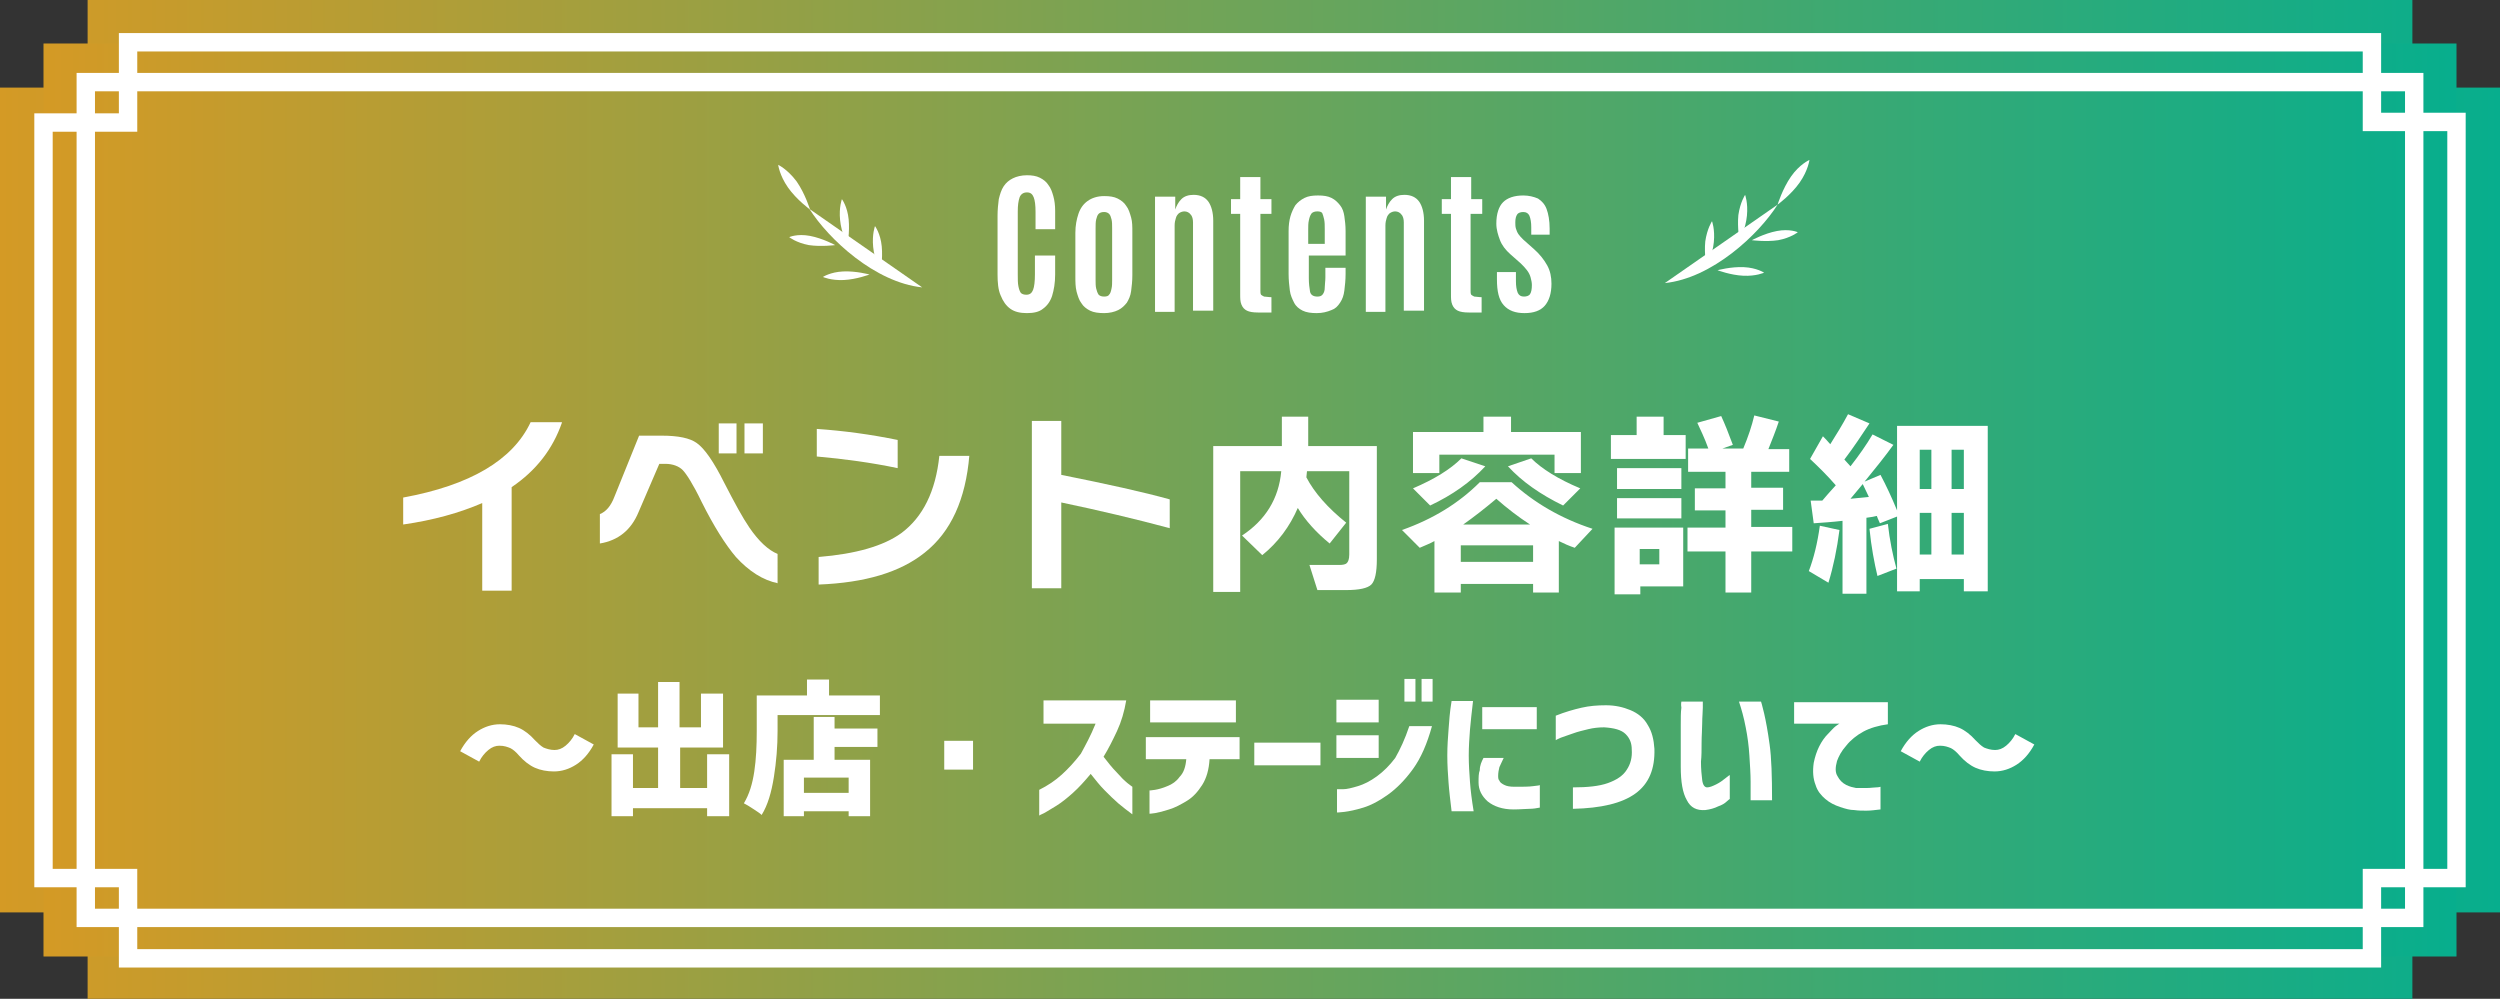 <?xml version="1.0" encoding="utf-8"?>
<!-- Generator: Adobe Illustrator 27.6.1, SVG Export Plug-In . SVG Version: 6.00 Build 0)  -->
<svg version="1.1" id="レイヤー_1" xmlns="http://www.w3.org/2000/svg" xmlns:xlink="http://www.w3.org/1999/xlink" x="0px"
	 y="0px" viewBox="0 0 408 163" style="enable-background:new 0 0 408 163;" xml:space="preserve">
<rect x="0" y="0" width="408" height="163" fill="#333333" stroke="none"/>
<style type="text/css">
	.st0{fill:url(#SVGID_1_);}
	.st1{fill:url(#SVGID_00000173847841509828858320000011152622149536520378_);}
	.st2{fill:none;stroke:#FFFFFF;stroke-width:3;stroke-miterlimit:10;}
	.st3{fill:#FFFFFF;}
</style>
<g>
	<g>
		<linearGradient id="SVGID_1_" gradientUnits="userSpaceOnUse" x1="0" y1="81.6" x2="408" y2="81.6">
			<stop  offset="0" style="stop-color:#D49A25"/>
			<stop  offset="1" style="stop-color:#07AE8D"/>
		</linearGradient>
		<path class="st0" d="M408,14.3h-14.3V0C330.8,0,77.2,0,14.3,0v14.3H0c0,29.5,0,105.1,0,134.6h14.3v14.3c62.9,0,316.6,0,379.4,0
			v-14.3H408C408,119.4,408,43.8,408,14.3L408,14.3z"/>
		
			<linearGradient id="SVGID_00000032633457401547112570000007880189484966065855_" gradientUnits="userSpaceOnUse" x1="7.14" y1="81.6" x2="400.86" y2="81.6">
			<stop  offset="0" style="stop-color:#D49A25"/>
			<stop  offset="1" style="stop-color:#07AE8D"/>
		</linearGradient>
		<polygon style="fill:url(#SVGID_00000032633457401547112570000007880189484966065855_);" points="400.9,7.1 7.1,7.1 7.1,156.1 
			400.9,156.1 400.9,7.1 		"/>
	</g>
	<path class="st2" d="M400.9,19.9h-13.8V6.9c-60.7,0-305.5,0-366.2,0v13.1H7.1c0,27.1,0,96.3,0,123.3h13.8v13.1
		c60.7,0,305.5,0,366.2,0v-13.1h13.8C400.9,116.2,400.9,47,400.9,19.9L400.9,19.9z"/>
	<polygon class="st2" points="394,13.4 14,13.4 14,149.8 394,149.8 394,13.4 	"/>
</g>
<g>
	<path class="st3" d="M167.6,51.1c-1.1,0-2-0.2-2.7-0.7c-0.7-0.5-1.2-1.2-1.6-2.2c-0.4-0.9-0.5-2.1-0.5-3.4v-9.6
		c0-1,0.1-1.9,0.2-2.7c0.2-0.8,0.4-1.5,0.8-2.1s0.9-1,1.5-1.3c0.6-0.3,1.4-0.5,2.3-0.5c0.8,0,1.5,0.1,2.1,0.4
		c0.6,0.3,1.1,0.7,1.4,1.2c0.4,0.5,0.6,1.1,0.8,1.8s0.3,1.5,0.3,2.4v3H169v-2.8c0-1.1-0.1-1.9-0.3-2.4c-0.2-0.5-0.5-0.8-1.1-0.8
		c-0.6,0-1,0.3-1.2,0.8c-0.2,0.6-0.3,1.3-0.3,2.3v10.3c0,0.8,0,1.4,0.1,1.9c0.1,0.5,0.2,0.8,0.4,1.1c0.2,0.2,0.5,0.3,0.9,0.3
		c0.6,0,0.9-0.3,1.1-0.8c0.2-0.5,0.3-1.4,0.3-2.5v-3.1h3.3v3.1c0,1.4-0.2,2.5-0.5,3.5c-0.3,0.9-0.8,1.6-1.5,2.1
		C169.6,50.9,168.7,51.1,167.6,51.1z"/>
	<path class="st3" d="M180.2,51.1c-0.9,0-1.7-0.1-2.3-0.4s-1.1-0.7-1.4-1.2c-0.4-0.5-0.6-1.2-0.8-1.9c-0.2-0.8-0.2-1.6-0.2-2.6v-7
		c0-1.2,0.2-2.2,0.5-3.1s0.8-1.6,1.5-2.1c0.7-0.5,1.6-0.8,2.7-0.8c0.9,0,1.6,0.1,2.2,0.4c0.6,0.3,1.1,0.7,1.4,1.2
		c0.4,0.5,0.6,1.2,0.8,1.9s0.2,1.5,0.2,2.4v7c0,1-0.1,1.8-0.2,2.6c-0.1,0.8-0.4,1.4-0.7,1.9c-0.4,0.5-0.8,0.9-1.4,1.2
		C181.9,50.9,181.1,51.1,180.2,51.1z M180.2,48.4c0.4,0,0.7-0.1,0.8-0.3c0.2-0.2,0.3-0.5,0.4-1c0.1-0.4,0.1-0.9,0.1-1.4v-8.4
		c0-0.6,0-1.1-0.1-1.5c-0.1-0.4-0.2-0.7-0.4-0.9s-0.5-0.3-0.8-0.3c-0.4,0-0.7,0.1-0.9,0.3c-0.2,0.2-0.3,0.5-0.4,0.9
		s-0.1,0.9-0.1,1.5v8.4c0,0.5,0,1,0.1,1.4c0.1,0.4,0.2,0.7,0.4,1C179.5,48.3,179.8,48.4,180.2,48.4z"/>
	<path class="st3" d="M188.5,50.9V32.1h3.3v2.1c0.2-0.6,0.5-1.2,1-1.7s1.2-0.7,2-0.7c1.1,0,1.9,0.4,2.4,1.1c0.5,0.7,0.8,1.8,0.8,3.1
		v14.7h-3.3V36.3c0-0.5-0.1-1-0.4-1.3c-0.2-0.3-0.6-0.5-1-0.5c-0.3,0-0.6,0.1-0.9,0.3c-0.2,0.2-0.4,0.4-0.5,0.8
		c-0.1,0.3-0.2,0.7-0.2,1.2v14.1H188.5z"/>
	<path class="st3" d="M205.3,51c-0.8,0-1.4-0.1-1.8-0.3c-0.4-0.2-0.7-0.5-0.9-1s-0.2-1-0.2-1.7V34.9h-1.5v-2.4h1.5v-3.6h3.3v3.6h1.8
		v2.4h-1.8v12.5c0,0.3,0,0.5,0.1,0.7c0.1,0.1,0.3,0.2,0.5,0.3c0.3,0,0.7,0.1,1.2,0.1V51H205.3z"/>
	<path class="st3" d="M214.9,51.1c-0.9,0-1.7-0.1-2.3-0.4c-0.6-0.3-1.1-0.7-1.4-1.3s-0.6-1.2-0.7-2c-0.1-0.8-0.2-1.7-0.2-2.7v-7
		c0-0.9,0.1-1.7,0.3-2.4s0.5-1.3,0.8-1.8c0.4-0.5,0.9-0.9,1.5-1.2s1.3-0.4,2.2-0.4c0.9,0,1.6,0.1,2.2,0.4c0.6,0.3,1,0.7,1.4,1.2
		s0.6,1.1,0.7,1.8c0.1,0.7,0.2,1.5,0.2,2.4v4h-6v3.7c0,0.9,0.1,1.6,0.2,2.2c0.1,0.5,0.5,0.8,1.2,0.8c0.4,0,0.7-0.1,0.9-0.4
		s0.3-0.6,0.3-1.1c0-0.5,0.1-1,0.1-1.6v-1.6h3.3v1c0,1-0.1,1.9-0.2,2.7s-0.3,1.4-0.7,2s-0.8,1-1.4,1.2
		C216.6,50.9,215.8,51.1,214.9,51.1z M213.5,39.8h2.7v-2.4c0-0.6,0-1.1-0.1-1.6c-0.1-0.4-0.2-0.8-0.3-1s-0.4-0.3-0.8-0.3
		c-0.4,0-0.8,0.1-1,0.4c-0.2,0.3-0.3,0.6-0.4,1.1c-0.1,0.4-0.1,1-0.1,1.5V39.8z"/>
	<path class="st3" d="M222.9,50.9V32.1h3.3v2.1c0.2-0.6,0.5-1.2,1-1.7s1.2-0.7,2-0.7c1.1,0,1.9,0.4,2.4,1.1c0.5,0.7,0.8,1.8,0.8,3.1
		v14.7h-3.3V36.3c0-0.5-0.1-1-0.4-1.3c-0.2-0.3-0.6-0.5-1-0.5c-0.3,0-0.6,0.1-0.9,0.3c-0.2,0.2-0.4,0.4-0.5,0.8
		c-0.1,0.3-0.2,0.7-0.2,1.2v14.1H222.9z"/>
	<path class="st3" d="M239.7,51c-0.8,0-1.4-0.1-1.8-0.3c-0.4-0.2-0.7-0.5-0.9-1s-0.2-1-0.2-1.7V34.9h-1.5v-2.4h1.5v-3.6h3.3v3.6h1.8
		v2.4H240v12.5c0,0.3,0,0.5,0.1,0.7c0.1,0.1,0.3,0.2,0.5,0.3c0.3,0,0.7,0.1,1.2,0.1V51H239.7z"/>
	<path class="st3" d="M248.8,51.1c-1.5,0-2.6-0.4-3.4-1.3s-1.1-2.3-1.1-4.2v-1.2h3.1v1.5c0,0.8,0.1,1.4,0.3,1.9
		c0.2,0.4,0.5,0.6,1,0.6c0.4,0,0.8-0.1,1-0.4c0.2-0.3,0.3-0.8,0.3-1.5c0-0.4-0.1-0.8-0.2-1.2c-0.1-0.4-0.3-0.8-0.6-1.2
		c-0.3-0.4-0.6-0.7-1-1.1l-1.7-1.5c-0.8-0.7-1.4-1.5-1.7-2.3s-0.6-1.7-0.6-2.7c0-1.6,0.4-2.8,1.1-3.5c0.7-0.7,1.8-1.1,3.3-1.1
		c0.9,0,1.7,0.2,2.4,0.5c0.6,0.4,1.1,0.9,1.4,1.7s0.5,1.9,0.5,3.2v1h-3v-1.2c0-0.8-0.1-1.4-0.3-1.9c-0.2-0.4-0.5-0.6-1-0.6
		c-0.4,0-0.8,0.1-1,0.4s-0.3,0.7-0.3,1.3c0,0.3,0,0.7,0.1,1c0.1,0.3,0.2,0.6,0.4,0.9s0.5,0.6,0.8,0.9l1.8,1.6
		c0.9,0.8,1.6,1.7,2.1,2.6s0.7,1.9,0.7,3c0,1.6-0.4,2.8-1.1,3.6C251.4,50.7,250.3,51.1,248.8,51.1z"/>
</g>
<g>
	<path class="st3" d="M91.7,69c-1.5,4.3-4.2,7.8-8.2,10.5v16.9h-4.8V82.1c-3.7,1.6-8,2.8-12.9,3.5v-4.4c10.9-2,17.9-6.1,20.8-12.3
		H91.7z"/>
	<path class="st3" d="M127,95.2c-2.5-0.5-4.8-2-6.9-4.3c-1.7-2-3.6-5-5.6-9c-1.4-2.9-2.5-4.6-3.1-5.2c-0.6-0.6-1.6-1-2.8-1h-1
		l-3.4,7.9c-1.2,2.9-3.3,4.6-6.3,5.1v-4.8c1-0.4,1.8-1.3,2.4-2.9l4-9.9h3.7c2.7,0,4.6,0.4,5.7,1.2c1.3,0.9,2.8,3.1,4.5,6.5
		c1.7,3.3,3,5.7,4.1,7.3c1.5,2.2,3.1,3.7,4.6,4.3V95.2z M120.2,74h-2.9v-4.9h2.9V74z M124.5,74h-3v-4.9h3V74z"/>
	<path class="st3" d="M146.5,76.4c-4.3-0.9-8.7-1.5-13.2-1.9V70c4.4,0.3,8.8,0.9,13.2,1.8V76.4z M158.2,74.3
		c-0.6,7.2-3,12.5-7.3,15.9c-4,3.2-9.7,4.9-17.3,5.2v-4.5c6.1-0.5,10.6-1.8,13.5-3.9c3.5-2.6,5.6-6.8,6.2-12.6H158.2z"/>
	<path class="st3" d="M190.9,86.2c-5.6-1.5-11.5-2.9-17.7-4.2v14h-4.8V68.7h4.8v8.8c7.5,1.5,13.4,2.8,17.7,4V86.2z"/>
	<path class="st3" d="M224.7,91.3c0,2.1-0.3,3.5-0.9,4.1c-0.6,0.6-2,0.9-4.1,0.9H215l-1.3-4.1h4.9c0.6,0,1-0.1,1.2-0.3
		s0.4-0.6,0.4-1.4V76.9h-6.9c0,0.3-0.1,0.7-0.1,1c1.3,2.5,3.5,5,6.5,7.4l-2.7,3.4c-2.2-1.8-4-3.8-5.2-5.8c-1.3,3-3.2,5.6-5.8,7.7
		l-3.3-3.2c3.8-2.5,6-6,6.4-10.5h-6.7v19.7H198V72.8h11.2V68h4.3v4.8h11.2V91.3z"/>
	<path class="st3" d="M254.5,96.7h-4.3v-1.4h-11.8v1.4h-4.3v-8.4c-0.7,0.4-1.5,0.7-2.4,1.1l-2.9-2.9c5.1-1.8,9.3-4.4,12.7-7.8h5.2
		c3.6,3.3,8,5.9,13.2,7.6l-2.9,3.1c-0.9-0.3-1.8-0.7-2.6-1.1V96.7z M258,77.2h-4.3v-3h-18.8v3h-4.3v-6.7h11.5V68h4.5v2.5H258V77.2z
		 M242.4,76.1c-2.4,2.6-5.4,4.7-9,6.4l-2.8-2.8c3.5-1.5,6.1-3.1,7.9-4.9L242.4,76.1z M250.2,91.7V89h-11.8v2.7H250.2z M238.8,85.6
		h10.9c-2-1.3-3.8-2.7-5.5-4.2C242.3,83,240.5,84.4,238.8,85.6z M257.9,79.7l-2.8,2.8c-3.7-1.8-6.7-3.9-9-6.4l3.8-1.3
		C251.6,76.5,254.3,78.2,257.9,79.7z"/>
	<path class="st3" d="M275.1,74.9h-12.2v-3.9h4.2v-3h4.4v3h3.6V74.9z M274.7,95.7h-7V97h-4.2V86.1h11.2V95.7z M274.4,79.8h-10.5
		v-3.4h10.5V79.8z M274.4,84.6h-10.5v-3.3h10.5V84.6z M270.8,92.1v-2.5h-3.2v2.5H270.8z M282.8,72.6l-1.7,0.6h3.4
		c0.8-1.9,1.4-3.7,1.8-5.4l4,1c-0.5,1.5-1.1,3-1.7,4.5h3.4V77h-6.2v2.6h5.2v3.6h-5.2v2.8h6.7V90h-6.7v6.7h-4.2V90h-6.2v-3.9h6.2
		v-2.8h-5v-3.6h5V77h-6.1v-3.8h3.3c-0.6-1.7-1.3-3.1-1.8-4.2l3.9-1.1C281.5,69.2,282.1,70.7,282.8,72.6z"/>
	<path class="st3" d="M300.2,86.5c-0.4,3.1-1,6-1.8,8.6l-3.2-1.9c0.8-2.1,1.4-4.5,1.8-7.4L300.2,86.5z M304.6,96.9h-3.9V85
		c-1.7,0.2-3.3,0.3-4.7,0.4l-0.5-3.7l1.9,0c0.5-0.6,1.2-1.4,2.2-2.5c-1.3-1.5-2.7-2.9-4.2-4.3l2.1-3.7c0.3,0.3,0.7,0.7,1.2,1.3
		c1-1.6,2-3.2,2.9-4.9l3.5,1.5c-1.2,1.8-2.5,3.8-4.1,5.9l1,1.1c1.4-1.8,2.6-3.5,3.6-5.2l3.4,1.7c-1.3,1.8-2.9,3.8-4.7,6l2.6-1.1
		c0.9,1.7,1.8,3.6,2.7,5.8V69.5h14.8v27h-3.9v-2h-7.2v2h-3.7V84.3l-2.8,1.1c-0.1-0.3-0.3-0.6-0.5-1.2c-0.4,0.1-0.9,0.2-1.7,0.3V96.9
		z M302,81.4c1.1-0.1,2.1-0.2,3-0.3c-0.3-0.6-0.6-1.3-1-2.1L302,81.4z M309.5,92.8l-3.1,1.2c-0.5-2.1-1-4.7-1.3-7.7l3-0.8
		C308.4,88.2,308.9,90.6,309.5,92.8z M315.2,79.8v-6.4h-1.9v6.4H315.2z M315.2,90.5v-6.8h-1.9v6.8H315.2z M320.5,79.8v-6.4h-2v6.4
		H320.5z M320.5,90.5v-6.8h-2v6.8H320.5z"/>
</g>
<g>
	<path class="st3" d="M83.3,122.1c-0.5-0.2-1-0.4-1.8-0.4c-0.6,0-1.2,0.2-1.8,0.7c-0.6,0.5-1.1,1.1-1.5,1.9l-3.1-1.7
		c0.8-1.5,1.8-2.6,2.9-3.3c1.1-0.7,2.3-1.1,3.6-1.1c1.1,0,2.2,0.2,3.1,0.6s1.8,1.1,2.6,2c0.5,0.5,0.9,0.9,1.4,1.2
		c0.5,0.2,1.1,0.4,1.8,0.4c0.6,0,1.2-0.2,1.8-0.7c0.6-0.5,1.1-1.1,1.5-1.9l3.1,1.7c-0.8,1.5-1.8,2.6-2.9,3.3
		c-1.1,0.7-2.3,1.1-3.6,1.1c-1.1,0-2.2-0.2-3.1-0.6s-1.8-1.1-2.6-2C84.2,122.7,83.7,122.3,83.3,122.1z"/>
	<path class="st3" d="M115.4,123.1h3.6v10.1h-3.6v-1.3h-12.1v1.3h-3.5v-10.1h3.5v5.5h4.1v-6.6h-6.6v-8.8h3.4v5.5h3.2v-7.4h3.5v7.4
		h3.5v-5.5h3.6v8.8H111v6.6h4.4V123.1z"/>
	<path class="st3" d="M143.6,113.5v3.2h-16.7v2.6c0,2.5-0.2,5-0.6,7.5s-1,4.6-2,6.2c-0.3-0.3-0.8-0.6-1.4-1s-1.1-0.7-1.5-0.9
		c0.9-1.5,1.4-3.2,1.7-5.2c0.3-2,0.4-4.2,0.4-6.6v-5.8h8.2v-2.6h3.6v2.6H143.6z M136.2,117v1.9h7v3h-7v2.1h5.8v9.2h-3.5v-0.8h-7.3
		v0.8h-3.3V124h4.9V117H136.2z M138.5,129.4v-2.5h-7.3v2.5H138.5z"/>
	<path class="st3" d="M154.1,125.6v-4.7h4.7v4.7H154.1z"/>
	<path class="st3" d="M178.8,118.1h-8.5v-3.8h13.5c-0.3,1.8-0.8,3.5-1.5,5c-0.7,1.5-1.4,2.9-2.2,4.2c0.7,0.9,1.4,1.8,2.1,2.5
		c0.7,0.8,1.3,1.4,1.8,1.8s0.8,0.6,0.8,0.6v4.5c-0.8-0.6-1.6-1.2-2.3-1.8c-0.7-0.6-1.4-1.3-2.2-2.1c-0.8-0.8-1.5-1.7-2.3-2.7
		c-1,1.2-1.9,2.2-2.9,3.1c-1,0.9-1.9,1.6-2.7,2.1c-0.8,0.5-1.5,0.9-2,1.2c-0.5,0.2-0.8,0.4-0.8,0.4v-4.2c1.4-0.7,2.6-1.5,3.7-2.5
		s2.1-2.1,3.1-3.4C177.1,121.7,178,120.1,178.8,118.1z"/>
	<path class="st3" d="M193.6,123.9H187v-3.6h15.3v3.6h-4.9c-0.1,1.7-0.5,3.1-1.2,4.2c-0.7,1.1-1.5,2-2.5,2.6c-1,0.6-1.9,1.1-2.9,1.4
		c-0.9,0.3-1.7,0.5-2.3,0.6c-0.6,0.1-0.9,0.1-0.9,0.1V129c0,0,0.3,0,0.9-0.1c0.6-0.1,1.3-0.3,2-0.6c0.8-0.3,1.5-0.8,2-1.5
		C193.2,126.1,193.5,125.1,193.6,123.9z M187.7,117.9v-3.6h14v3.6H187.7z"/>
	<path class="st3" d="M204.7,124.9v-3.7h10.8v3.7H204.7z"/>
	<path class="st3" d="M218.1,117.9v-3.7h6.9v3.7H218.1z M230,118.5h3.7c-0.8,2.9-1.8,5.2-3.1,7c-1.3,1.8-2.7,3.2-4.1,4.2
		s-2.7,1.7-4,2.1c-1.3,0.4-2.3,0.6-3.1,0.7c-0.8,0.1-1.2,0.1-1.2,0.1v-3.8c0,0,0.3,0,1,0c0.6,0,1.4-0.2,2.4-0.5c1-0.3,2-0.8,3.1-1.6
		c1.1-0.8,2.1-1.8,3-3C228.5,122.3,229.3,120.6,230,118.5z M218.1,123.6V120h6.9v3.7H218.1z M229.2,114.5v-3.7h1.8v3.7H229.2z
		 M232,114.5v-3.7h1.8v3.7H232z"/>
	<path class="st3" d="M236.9,114.4h3.5c-0.2,1.8-0.4,3.4-0.5,4.7c-0.1,1.4-0.2,2.7-0.2,4.2c0,1.5,0.1,2.9,0.2,4.3
		c0.1,1.4,0.3,3,0.6,4.8h-3.6c-0.2-1.7-0.4-3.3-0.5-4.7c-0.1-1.4-0.2-2.8-0.2-4.4c0-1.5,0.1-2.9,0.2-4.2
		C236.5,117.7,236.6,116.2,236.9,114.4z M242.1,123.7h3.3c-0.3,0.6-0.5,1.1-0.7,1.5c-0.1,0.4-0.2,0.9-0.2,1.4c0,0.3,0,0.6,0.2,0.8
		c0.1,0.3,0.4,0.5,0.8,0.7c0.4,0.2,0.9,0.3,1.7,0.3c1.3,0,2.3,0,3-0.1c0.7-0.1,1.1-0.1,1.1-0.2v3.7c-0.5,0.1-1.1,0.2-1.7,0.2
		c-0.6,0-1.5,0.1-2.6,0.1c-1.8,0-3.2-0.5-4.2-1.3c-1-0.9-1.5-1.9-1.5-3.1c0-0.8,0-1.5,0.2-2C241.5,124.9,241.8,124.3,242.1,123.7z
		 M241.9,115.4h8.9v3.6h-8.9V115.4z"/>
	<path class="st3" d="M253.9,120.8v-4c1.5-0.6,2.9-1,4.2-1.3c1.3-0.3,2.6-0.4,4-0.4c1.5,0,2.8,0.3,4,0.8c1.2,0.5,2.2,1.3,2.8,2.4
		c0.7,1.1,1,2.4,1.1,3.9c0.1,3.3-0.9,5.7-3.1,7.3c-2.2,1.6-5.6,2.4-10.2,2.5v-3.5c2.4,0,4.3-0.2,5.7-0.7s2.5-1.2,3.1-2.2
		c0.6-0.9,0.9-2,0.8-3.3c0-1-0.3-1.8-1-2.5s-1.9-1-3.5-1.1c-0.9,0-1.8,0.1-2.6,0.3s-1.7,0.4-2.5,0.7c-0.8,0.3-1.5,0.5-2,0.7
		C254.2,120.6,253.9,120.8,253.9,120.8z"/>
	<path class="st3" d="M274.4,114.5h3.5c0,0,0,0.4,0,1c0,0.7-0.1,1.5-0.1,2.5s-0.1,2.1-0.1,3.2c0,1.1,0,2.2-0.1,3.1
		c0,1.2,0.1,2.2,0.2,3c0.1,0.8,0.4,1.2,0.8,1.2c0.4,0,0.9-0.2,1.5-0.5c0.6-0.3,1-0.6,1.5-1c0.4-0.3,0.6-0.5,0.7-0.5v3.9
		c0,0-0.2,0.1-0.5,0.4c-0.3,0.3-0.8,0.6-1.4,0.8c-0.6,0.3-1.3,0.5-2.1,0.6c-1.4,0.1-2.4-0.4-3-1.6c-0.7-1.2-1-3-1-5.5
		c0-1,0-2.1,0-3.3c0-1.2,0-2.4,0-3.5s0-2.1,0.1-2.8C274.3,114.9,274.4,114.5,274.4,114.5z M283.8,114.5h3.6c0,0,0.2,0.6,0.5,1.9
		c0.3,1.3,0.6,2.9,0.9,5.1c0.3,2.1,0.4,5.2,0.4,9.1h-3.5c0,0,0-0.2,0-0.5s0-1.2,0-2.5c0-1.3-0.1-2.7-0.2-4.3
		c-0.1-1.6-0.3-3.1-0.6-4.6C284.6,117.1,284.2,115.7,283.8,114.5z"/>
	<path class="st3" d="M292.8,114.6h15.3v3.6c-1.5,0.2-2.9,0.6-4,1.2s-2.1,1.4-2.8,2.3c-0.8,0.9-1.2,1.7-1.5,2.5
		c-0.3,1.1-0.3,1.9,0.1,2.5c0.3,0.6,0.8,1.1,1.4,1.4c0.6,0.3,1.1,0.4,1.6,0.5c0.6,0,1.2,0,1.8,0c0.6,0,1.1-0.1,1.5-0.1
		s0.7-0.1,0.7-0.1v3.7c-0.9,0.1-1.6,0.2-2.3,0.2s-1.3,0-2-0.1c-0.7,0-1.4-0.2-2.3-0.5c-0.9-0.3-1.7-0.7-2.4-1.3
		c-0.7-0.6-1.3-1.3-1.6-2.3c-0.4-1-0.5-2.2-0.3-3.6c0.2-1,0.5-1.9,0.9-2.7c0.4-0.8,0.9-1.5,1.4-2s0.9-1,1.3-1.3
		c0.4-0.3,0.6-0.4,0.6-0.4h-7.4V114.6z"/>
	<path class="st3" d="M318.4,122.1c-0.5-0.2-1-0.4-1.8-0.4c-0.6,0-1.2,0.2-1.8,0.7c-0.6,0.5-1.1,1.1-1.5,1.9l-3.1-1.7
		c0.8-1.5,1.8-2.6,2.9-3.3c1.1-0.7,2.3-1.1,3.6-1.1c1.1,0,2.2,0.2,3.1,0.6s1.8,1.1,2.6,2c0.5,0.5,0.9,0.9,1.4,1.2
		c0.5,0.2,1.1,0.4,1.8,0.4c0.6,0,1.2-0.2,1.8-0.7c0.6-0.5,1.1-1.1,1.5-1.9l3.1,1.7c-0.8,1.5-1.8,2.6-2.9,3.3
		c-1.1,0.7-2.3,1.1-3.6,1.1c-1.1,0-2.2-0.2-3.1-0.6s-1.8-1.1-2.6-2C319.3,122.7,318.8,122.3,318.4,122.1z"/>
</g>
<g>
	<path class="st3" d="M150.5,46.9c-7.7-0.8-15.3-7.9-18.4-12.8"/>
	<path class="st3" d="M130,29.6c1.4,2,2.2,4.6,2.2,4.6s-2.2-1.6-3.6-3.6c-1.4-2-1.6-3.7-1.6-3.7S128.5,27.6,130,29.6z"/>
	<path class="st3" d="M132.2,38.5c2.1,0.4,4.1,1.5,4.1,1.5s-2.3,0.3-4.3,0c-2.1-0.4-3.2-1.3-3.2-1.3S130.1,38.1,132.2,38.5z"/>
	<path class="st3" d="M138.5,35.8c0.2,2.1-0.2,4.3-0.2,4.3s-1-2.1-1.2-4.2c-0.2-2.1,0.3-3.4,0.3-3.4S138.3,33.7,138.5,35.8z"/>
	<path class="st3" d="M143.9,40.2c0.2,2.1-0.2,4.3-0.2,4.3s-1-2.1-1.2-4.2c-0.2-2.1,0.3-3.4,0.3-3.4S143.7,38.1,143.9,40.2z"/>
	<path class="st3" d="M137.7,45.7c2.1-0.1,4.2-0.9,4.2-0.9s-2.2-0.6-4.3-0.5c-2.1,0.1-3.3,0.9-3.3,0.9S135.6,45.8,137.7,45.7z"/>
</g>
<g>
	<path class="st3" d="M271.7,46.2c7.7-0.8,15.3-7.9,18.4-12.8"/>
	<path class="st3" d="M292.3,28.8c-1.4,2-2.2,4.6-2.2,4.6s2.2-1.6,3.6-3.6c1.4-2,1.6-3.7,1.6-3.7S293.7,26.8,292.3,28.8z"/>
	<path class="st3" d="M290,37.7c-2.1,0.4-4.1,1.5-4.1,1.5s2.3,0.3,4.3,0c2.1-0.4,3.2-1.3,3.2-1.3S292.1,37.3,290,37.7z"/>
	<path class="st3" d="M283.7,35.1c-0.2,2.1,0.2,4.3,0.2,4.3s1-2.1,1.2-4.2c0.2-2.1-0.3-3.4-0.3-3.4S284,33,283.7,35.1z"/>
	<path class="st3" d="M278.3,39.4c-0.2,2.1,0.2,4.3,0.2,4.3s1-2.1,1.2-4.2c0.2-2.1-0.3-3.4-0.3-3.4S278.6,37.3,278.3,39.4z"/>
	<path class="st3" d="M284.5,45c-2.1-0.1-4.2-0.9-4.2-0.9s2.2-0.6,4.3-0.5c2.1,0.1,3.3,0.9,3.3,0.9S286.6,45.1,284.5,45z"/>
</g>
</svg>
